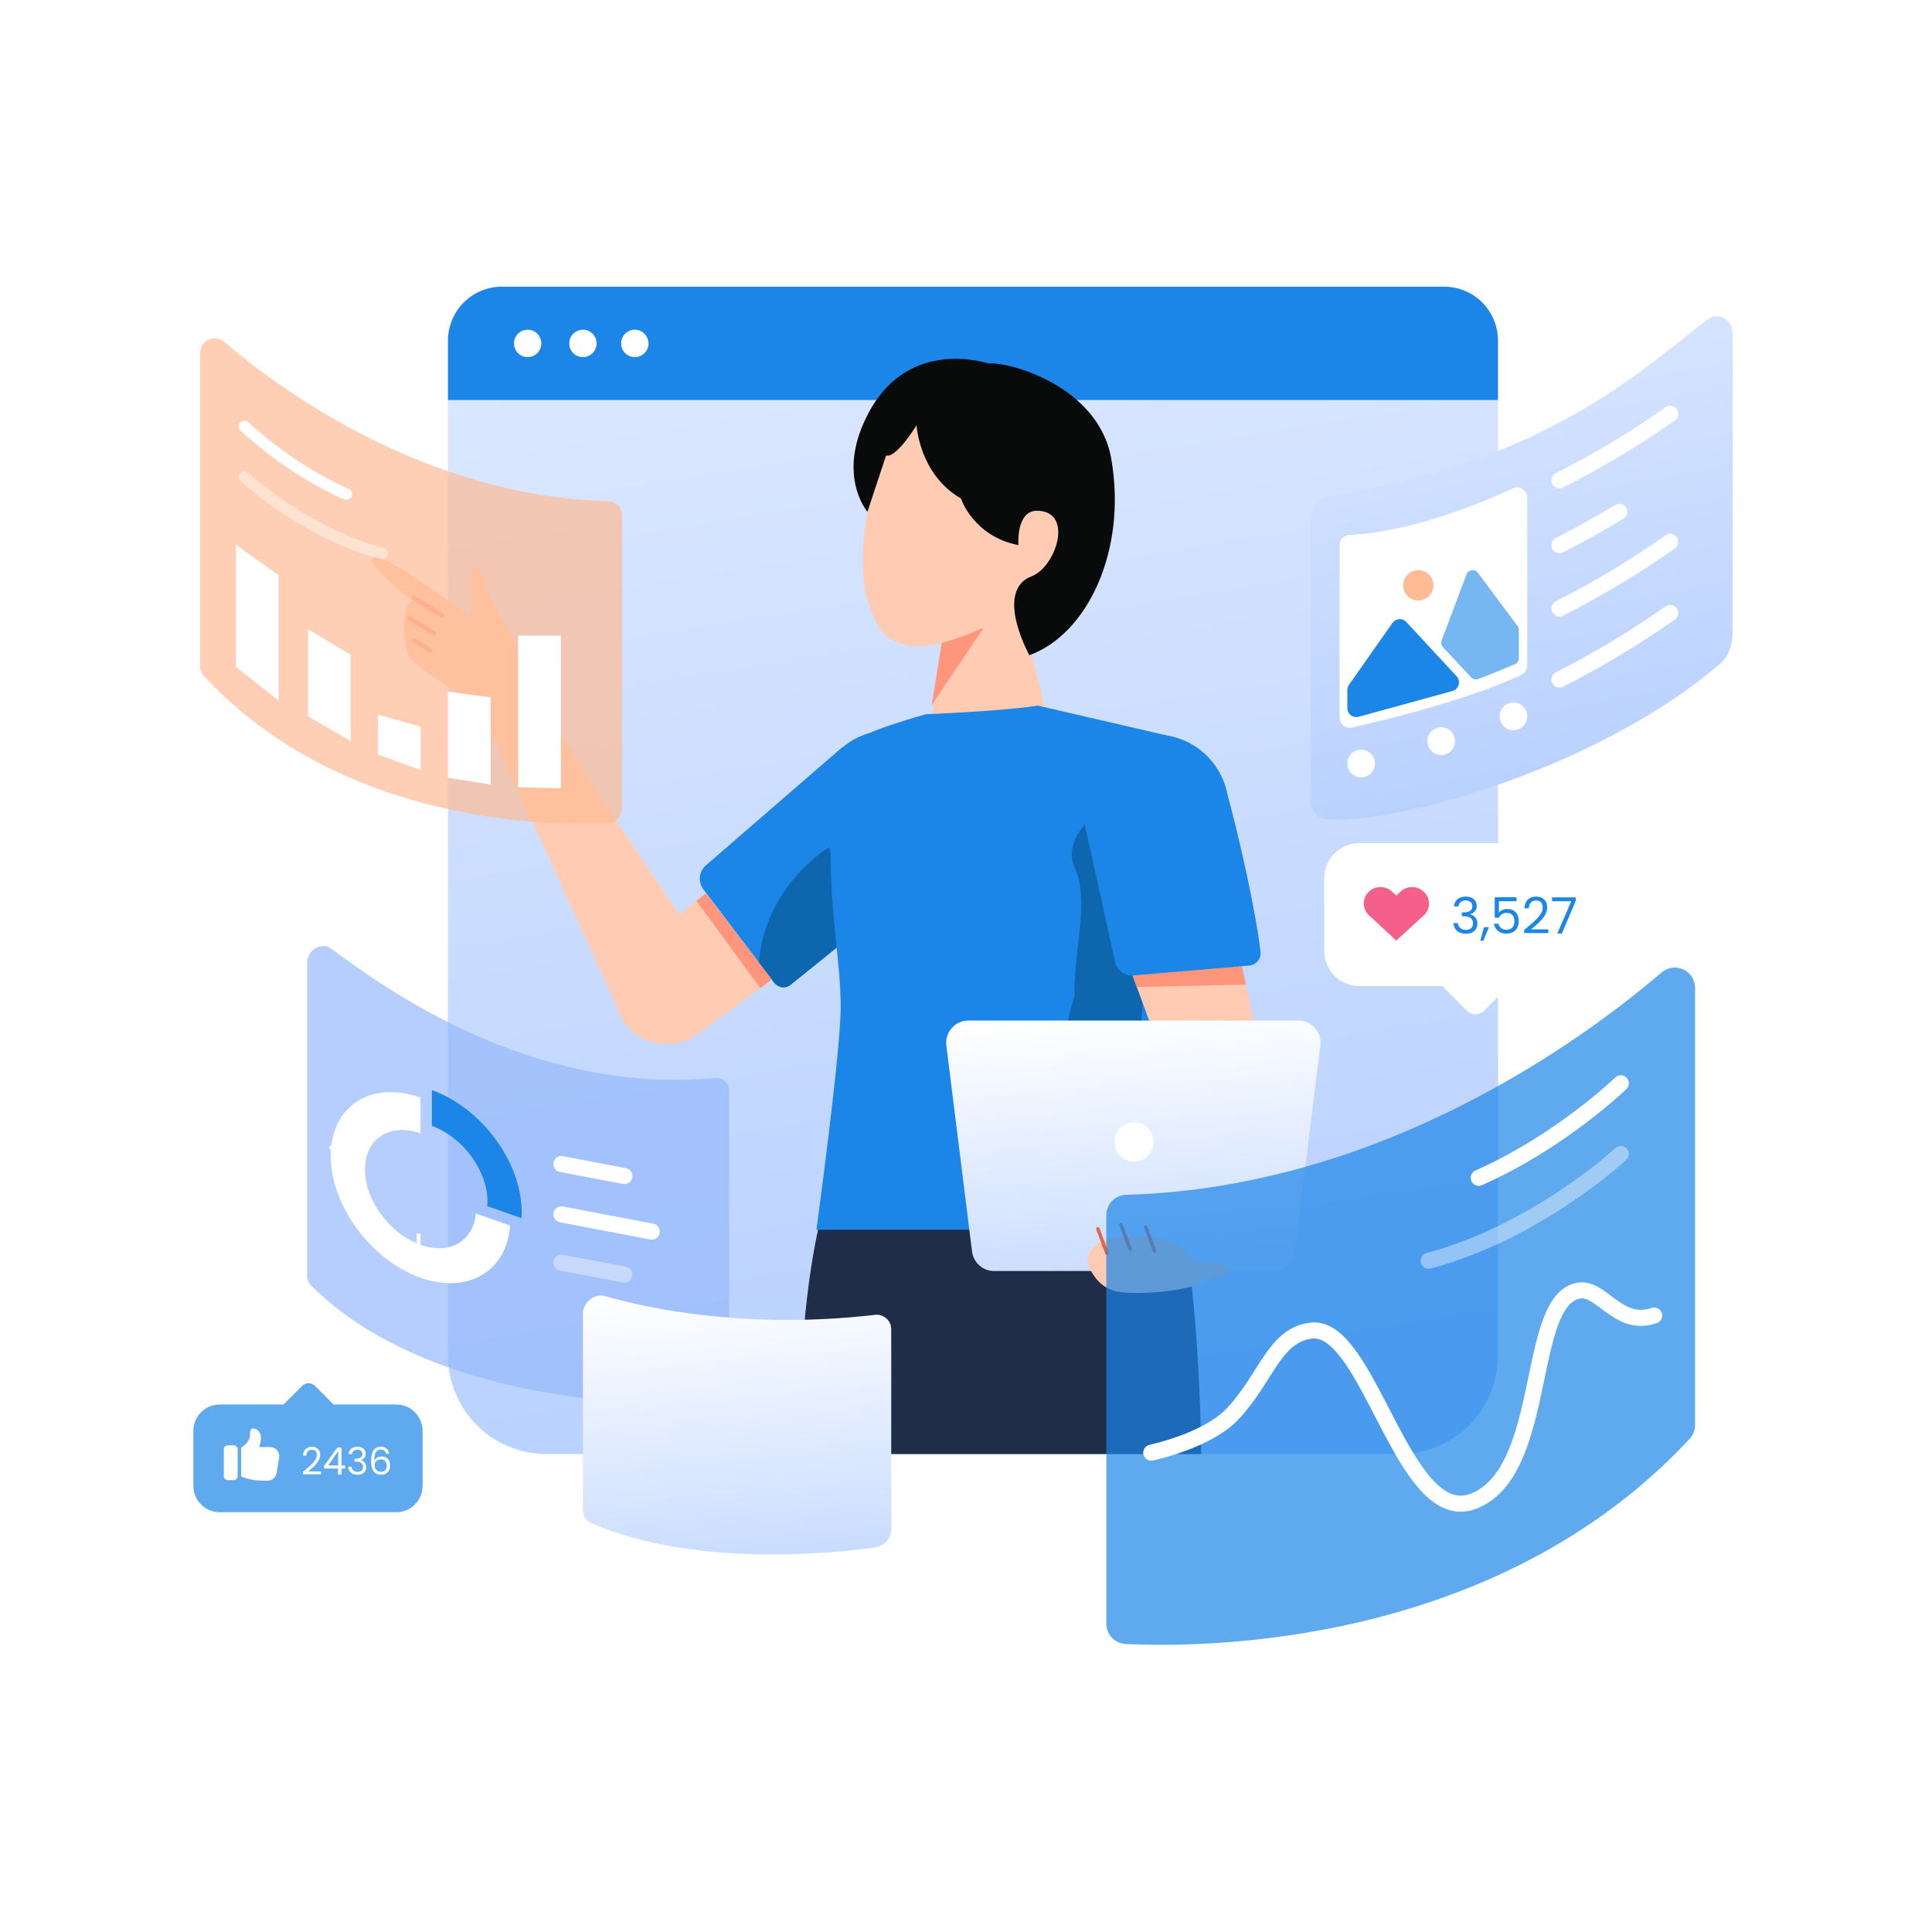 <svg xmlns="http://www.w3.org/2000/svg" xmlns:xlink="http://www.w3.org/1999/xlink" width="128" viewBox="0 0 96 96" height="128" preserveAspectRatio="xMidYMid meet"><defs><clipPath id="345b9d5774"><path d="M 22 14.246 L 75 14.246 L 75 20 L 22 20 Z M 22 14.246 " clip-rule="nonzero"></path></clipPath><clipPath id="98e5093e66"><path d="M 22 19 L 75 19 L 75 73 L 22 73 Z M 22 19 " clip-rule="nonzero"></path></clipPath><clipPath id="f0e94c1abb"><path d="M 22.258 19.883 L 74.434 19.883 L 74.434 67.348 C 74.434 67.992 74.309 68.629 74.062 69.223 C 73.816 69.82 73.457 70.359 73.004 70.812 C 72.551 71.27 72.012 71.629 71.422 71.875 C 70.828 72.121 70.195 72.25 69.551 72.25 L 27.141 72.25 C 26.5 72.25 25.863 72.121 25.273 71.875 C 24.68 71.629 24.141 71.27 23.688 70.812 C 23.234 70.359 22.875 69.82 22.633 69.223 C 22.387 68.629 22.258 67.992 22.258 67.348 Z M 22.258 19.883 " clip-rule="nonzero"></path></clipPath><linearGradient x1="2460.588" gradientTransform="matrix(0.017, 0, 0, 0.017, 9.6, 14.245)" y1="50.043" x2="3016.202" gradientUnits="userSpaceOnUse" y2="3495.166" id="fd367a59a5"><stop stop-opacity="1" stop-color="rgb(85.4%, 90.44%, 100%)" offset="0"></stop><stop stop-opacity="1" stop-color="rgb(85.289%, 90.367%, 100%)" offset="0.016"></stop><stop stop-opacity="1" stop-color="rgb(85.066%, 90.221%, 100%)" offset="0.031"></stop><stop stop-opacity="1" stop-color="rgb(84.842%, 90.076%, 100%)" offset="0.047"></stop><stop stop-opacity="1" stop-color="rgb(84.619%, 89.929%, 100%)" offset="0.062"></stop><stop stop-opacity="1" stop-color="rgb(84.395%, 89.783%, 100%)" offset="0.078"></stop><stop stop-opacity="1" stop-color="rgb(84.172%, 89.636%, 100%)" offset="0.094"></stop><stop stop-opacity="1" stop-color="rgb(83.948%, 89.49%, 100%)" offset="0.109"></stop><stop stop-opacity="1" stop-color="rgb(83.725%, 89.343%, 100%)" offset="0.125"></stop><stop stop-opacity="1" stop-color="rgb(83.501%, 89.197%, 100%)" offset="0.139"></stop><stop stop-opacity="1" stop-color="rgb(83.389%, 89.124%, 100%)" offset="0.141"></stop><stop stop-opacity="1" stop-color="rgb(83.278%, 89.05%, 100%)" offset="0.156"></stop><stop stop-opacity="1" stop-color="rgb(83.055%, 88.904%, 100%)" offset="0.172"></stop><stop stop-opacity="1" stop-color="rgb(82.831%, 88.759%, 100%)" offset="0.188"></stop><stop stop-opacity="1" stop-color="rgb(82.608%, 88.612%, 100%)" offset="0.203"></stop><stop stop-opacity="1" stop-color="rgb(82.384%, 88.466%, 100%)" offset="0.219"></stop><stop stop-opacity="1" stop-color="rgb(82.161%, 88.319%, 100%)" offset="0.234"></stop><stop stop-opacity="1" stop-color="rgb(81.937%, 88.173%, 100%)" offset="0.25"></stop><stop stop-opacity="1" stop-color="rgb(81.714%, 88.026%, 100%)" offset="0.266"></stop><stop stop-opacity="1" stop-color="rgb(81.49%, 87.88%, 100%)" offset="0.281"></stop><stop stop-opacity="1" stop-color="rgb(81.267%, 87.733%, 100%)" offset="0.297"></stop><stop stop-opacity="1" stop-color="rgb(81.042%, 87.587%, 100%)" offset="0.312"></stop><stop stop-opacity="1" stop-color="rgb(80.82%, 87.442%, 100%)" offset="0.328"></stop><stop stop-opacity="1" stop-color="rgb(80.597%, 87.296%, 100%)" offset="0.344"></stop><stop stop-opacity="1" stop-color="rgb(80.373%, 87.149%, 100%)" offset="0.359"></stop><stop stop-opacity="1" stop-color="rgb(80.15%, 87.003%, 100%)" offset="0.375"></stop><stop stop-opacity="1" stop-color="rgb(79.926%, 86.856%, 100%)" offset="0.391"></stop><stop stop-opacity="1" stop-color="rgb(79.703%, 86.71%, 100%)" offset="0.406"></stop><stop stop-opacity="1" stop-color="rgb(79.478%, 86.563%, 100%)" offset="0.422"></stop><stop stop-opacity="1" stop-color="rgb(79.256%, 86.417%, 100%)" offset="0.438"></stop><stop stop-opacity="1" stop-color="rgb(79.031%, 86.27%, 100%)" offset="0.453"></stop><stop stop-opacity="1" stop-color="rgb(78.809%, 86.125%, 100%)" offset="0.469"></stop><stop stop-opacity="1" stop-color="rgb(78.584%, 85.979%, 100%)" offset="0.484"></stop><stop stop-opacity="1" stop-color="rgb(78.362%, 85.832%, 100%)" offset="0.5"></stop><stop stop-opacity="1" stop-color="rgb(78.139%, 85.686%, 100%)" offset="0.516"></stop><stop stop-opacity="1" stop-color="rgb(77.914%, 85.539%, 100%)" offset="0.531"></stop><stop stop-opacity="1" stop-color="rgb(77.692%, 85.393%, 100%)" offset="0.547"></stop><stop stop-opacity="1" stop-color="rgb(77.467%, 85.246%, 100%)" offset="0.562"></stop><stop stop-opacity="1" stop-color="rgb(77.245%, 85.1%, 100%)" offset="0.578"></stop><stop stop-opacity="1" stop-color="rgb(77.02%, 84.953%, 100%)" offset="0.594"></stop><stop stop-opacity="1" stop-color="rgb(76.797%, 84.808%, 100%)" offset="0.609"></stop><stop stop-opacity="1" stop-color="rgb(76.573%, 84.662%, 100%)" offset="0.625"></stop><stop stop-opacity="1" stop-color="rgb(76.35%, 84.515%, 100%)" offset="0.641"></stop><stop stop-opacity="1" stop-color="rgb(76.128%, 84.369%, 100%)" offset="0.656"></stop><stop stop-opacity="1" stop-color="rgb(75.903%, 84.222%, 100%)" offset="0.672"></stop><stop stop-opacity="1" stop-color="rgb(75.681%, 84.076%, 100%)" offset="0.688"></stop><stop stop-opacity="1" stop-color="rgb(75.456%, 83.929%, 100%)" offset="0.703"></stop><stop stop-opacity="1" stop-color="rgb(75.233%, 83.783%, 100%)" offset="0.719"></stop><stop stop-opacity="1" stop-color="rgb(75.009%, 83.636%, 100%)" offset="0.734"></stop><stop stop-opacity="1" stop-color="rgb(74.786%, 83.492%, 100%)" offset="0.75"></stop><stop stop-opacity="1" stop-color="rgb(74.562%, 83.345%, 100%)" offset="0.766"></stop><stop stop-opacity="1" stop-color="rgb(74.339%, 83.199%, 100%)" offset="0.781"></stop><stop stop-opacity="1" stop-color="rgb(74.115%, 83.052%, 100%)" offset="0.797"></stop><stop stop-opacity="1" stop-color="rgb(73.892%, 82.906%, 100%)" offset="0.812"></stop><stop stop-opacity="1" stop-color="rgb(73.669%, 82.759%, 100%)" offset="0.828"></stop><stop stop-opacity="1" stop-color="rgb(73.445%, 82.613%, 100%)" offset="0.844"></stop><stop stop-opacity="1" stop-color="rgb(73.222%, 82.466%, 100%)" offset="0.859"></stop><stop stop-opacity="1" stop-color="rgb(72.998%, 82.32%, 100%)" offset="0.861"></stop><stop stop-opacity="1" stop-color="rgb(72.887%, 82.248%, 100%)" offset="0.875"></stop><stop stop-opacity="1" stop-color="rgb(72.775%, 82.175%, 100%)" offset="0.891"></stop><stop stop-opacity="1" stop-color="rgb(72.551%, 82.028%, 100%)" offset="0.906"></stop><stop stop-opacity="1" stop-color="rgb(72.328%, 81.882%, 100%)" offset="0.922"></stop><stop stop-opacity="1" stop-color="rgb(72.104%, 81.735%, 100%)" offset="0.938"></stop><stop stop-opacity="1" stop-color="rgb(71.881%, 81.589%, 100%)" offset="0.953"></stop><stop stop-opacity="1" stop-color="rgb(71.658%, 81.442%, 100%)" offset="0.969"></stop><stop stop-opacity="1" stop-color="rgb(71.434%, 81.296%, 100%)" offset="0.984"></stop><stop stop-opacity="1" stop-color="rgb(71.211%, 81.149%, 100%)" offset="1"></stop></linearGradient><clipPath id="6be18f4ed3"><path d="M 47 50 L 66 50 L 66 64 L 47 64 Z M 47 50 " clip-rule="nonzero"></path></clipPath><clipPath id="ec2ed2d42e"><path d="M 63.242 63.156 L 49.391 63.156 C 49.125 63.156 48.867 63.059 48.664 62.879 C 48.465 62.703 48.336 62.457 48.301 62.191 L 47.023 51.953 C 47.004 51.797 47.016 51.637 47.062 51.488 C 47.109 51.34 47.188 51.203 47.289 51.086 C 47.395 50.965 47.52 50.871 47.66 50.809 C 47.805 50.742 47.957 50.711 48.113 50.711 L 64.52 50.711 C 64.676 50.711 64.828 50.742 64.973 50.809 C 65.113 50.871 65.238 50.965 65.344 51.086 C 65.445 51.203 65.523 51.34 65.57 51.488 C 65.613 51.637 65.629 51.797 65.609 51.953 L 64.332 62.191 C 64.297 62.457 64.168 62.703 63.969 62.879 C 63.766 63.059 63.508 63.156 63.242 63.156 Z M 63.242 63.156 " clip-rule="nonzero"></path></clipPath><linearGradient x1="2695.84" gradientTransform="matrix(0.017, 0, 0, 0.017, 9.6, 14.245)" y1="2082.523" x2="2753.497" gradientUnits="userSpaceOnUse" y2="2880.306" id="7636c737cd"><stop stop-opacity="1" stop-color="rgb(100%, 100%, 100%)" offset="0"></stop><stop stop-opacity="1" stop-color="rgb(100%, 100%, 100%)" offset="0.031"></stop><stop stop-opacity="1" stop-color="rgb(99.973%, 99.982%, 100%)" offset="0.047"></stop><stop stop-opacity="1" stop-color="rgb(99.776%, 99.852%, 100%)" offset="0.062"></stop><stop stop-opacity="1" stop-color="rgb(99.437%, 99.631%, 100%)" offset="0.078"></stop><stop stop-opacity="1" stop-color="rgb(99.097%, 99.408%, 100%)" offset="0.094"></stop><stop stop-opacity="1" stop-color="rgb(98.758%, 99.187%, 100%)" offset="0.098"></stop><stop stop-opacity="1" stop-color="rgb(98.589%, 99.075%, 100%)" offset="0.109"></stop><stop stop-opacity="1" stop-color="rgb(98.419%, 98.964%, 100%)" offset="0.125"></stop><stop stop-opacity="1" stop-color="rgb(98.08%, 98.743%, 100%)" offset="0.141"></stop><stop stop-opacity="1" stop-color="rgb(97.74%, 98.52%, 100%)" offset="0.156"></stop><stop stop-opacity="1" stop-color="rgb(97.401%, 98.299%, 100%)" offset="0.172"></stop><stop stop-opacity="1" stop-color="rgb(97.063%, 98.076%, 100%)" offset="0.188"></stop><stop stop-opacity="1" stop-color="rgb(96.724%, 97.855%, 100%)" offset="0.203"></stop><stop stop-opacity="1" stop-color="rgb(96.384%, 97.632%, 100%)" offset="0.219"></stop><stop stop-opacity="1" stop-color="rgb(96.045%, 97.411%, 100%)" offset="0.234"></stop><stop stop-opacity="1" stop-color="rgb(95.706%, 97.188%, 100%)" offset="0.25"></stop><stop stop-opacity="1" stop-color="rgb(95.367%, 96.967%, 100%)" offset="0.266"></stop><stop stop-opacity="1" stop-color="rgb(95.027%, 96.744%, 100%)" offset="0.281"></stop><stop stop-opacity="1" stop-color="rgb(94.688%, 96.523%, 100%)" offset="0.297"></stop><stop stop-opacity="1" stop-color="rgb(94.35%, 96.3%, 100%)" offset="0.312"></stop><stop stop-opacity="1" stop-color="rgb(94.011%, 96.077%, 100%)" offset="0.328"></stop><stop stop-opacity="1" stop-color="rgb(93.671%, 95.856%, 100%)" offset="0.344"></stop><stop stop-opacity="1" stop-color="rgb(93.332%, 95.633%, 100%)" offset="0.359"></stop><stop stop-opacity="1" stop-color="rgb(92.993%, 95.412%, 100%)" offset="0.375"></stop><stop stop-opacity="1" stop-color="rgb(92.654%, 95.189%, 100%)" offset="0.391"></stop><stop stop-opacity="1" stop-color="rgb(92.314%, 94.968%, 100%)" offset="0.406"></stop><stop stop-opacity="1" stop-color="rgb(91.975%, 94.745%, 100%)" offset="0.422"></stop><stop stop-opacity="1" stop-color="rgb(91.637%, 94.524%, 100%)" offset="0.438"></stop><stop stop-opacity="1" stop-color="rgb(91.298%, 94.301%, 100%)" offset="0.453"></stop><stop stop-opacity="1" stop-color="rgb(90.958%, 94.08%, 100%)" offset="0.469"></stop><stop stop-opacity="1" stop-color="rgb(90.619%, 93.857%, 100%)" offset="0.484"></stop><stop stop-opacity="1" stop-color="rgb(90.28%, 93.636%, 100%)" offset="0.5"></stop><stop stop-opacity="1" stop-color="rgb(89.941%, 93.413%, 100%)" offset="0.516"></stop><stop stop-opacity="1" stop-color="rgb(89.601%, 93.192%, 100%)" offset="0.531"></stop><stop stop-opacity="1" stop-color="rgb(89.262%, 92.969%, 100%)" offset="0.547"></stop><stop stop-opacity="1" stop-color="rgb(88.924%, 92.747%, 100%)" offset="0.562"></stop><stop stop-opacity="1" stop-color="rgb(88.585%, 92.525%, 100%)" offset="0.578"></stop><stop stop-opacity="1" stop-color="rgb(88.245%, 92.303%, 100%)" offset="0.594"></stop><stop stop-opacity="1" stop-color="rgb(87.906%, 92.081%, 100%)" offset="0.609"></stop><stop stop-opacity="1" stop-color="rgb(87.567%, 91.859%, 100%)" offset="0.625"></stop><stop stop-opacity="1" stop-color="rgb(87.228%, 91.637%, 100%)" offset="0.641"></stop><stop stop-opacity="1" stop-color="rgb(86.888%, 91.414%, 100%)" offset="0.656"></stop><stop stop-opacity="1" stop-color="rgb(86.549%, 91.193%, 100%)" offset="0.672"></stop><stop stop-opacity="1" stop-color="rgb(86.211%, 90.97%, 100%)" offset="0.688"></stop><stop stop-opacity="1" stop-color="rgb(85.872%, 90.749%, 100%)" offset="0.703"></stop><stop stop-opacity="1" stop-color="rgb(85.532%, 90.526%, 100%)" offset="0.719"></stop><stop stop-opacity="1" stop-color="rgb(85.193%, 90.305%, 100%)" offset="0.734"></stop><stop stop-opacity="1" stop-color="rgb(84.854%, 90.082%, 100%)" offset="0.75"></stop><stop stop-opacity="1" stop-color="rgb(84.514%, 89.861%, 100%)" offset="0.766"></stop><stop stop-opacity="1" stop-color="rgb(84.175%, 89.638%, 100%)" offset="0.781"></stop><stop stop-opacity="1" stop-color="rgb(83.836%, 89.417%, 100%)" offset="0.797"></stop><stop stop-opacity="1" stop-color="rgb(83.498%, 89.194%, 100%)" offset="0.812"></stop><stop stop-opacity="1" stop-color="rgb(83.157%, 88.972%, 100%)" offset="0.828"></stop><stop stop-opacity="1" stop-color="rgb(82.819%, 88.75%, 100%)" offset="0.844"></stop><stop stop-opacity="1" stop-color="rgb(82.48%, 88.528%, 100%)" offset="0.859"></stop><stop stop-opacity="1" stop-color="rgb(82.141%, 88.306%, 100%)" offset="0.875"></stop><stop stop-opacity="1" stop-color="rgb(81.801%, 88.084%, 100%)" offset="0.891"></stop><stop stop-opacity="1" stop-color="rgb(81.462%, 87.862%, 100%)" offset="0.902"></stop><stop stop-opacity="1" stop-color="rgb(81.293%, 87.752%, 100%)" offset="0.906"></stop><stop stop-opacity="1" stop-color="rgb(81.123%, 87.64%, 100%)" offset="0.922"></stop><stop stop-opacity="1" stop-color="rgb(80.785%, 87.418%, 100%)" offset="0.938"></stop><stop stop-opacity="1" stop-color="rgb(80.444%, 87.196%, 100%)" offset="0.953"></stop><stop stop-opacity="1" stop-color="rgb(80.106%, 86.974%, 100%)" offset="0.969"></stop><stop stop-opacity="1" stop-color="rgb(79.767%, 86.751%, 100%)" offset="0.984"></stop><stop stop-opacity="1" stop-color="rgb(79.428%, 86.53%, 100%)" offset="1"></stop></linearGradient><clipPath id="5539b392e6"><path d="M 9.609 16 L 31 16 L 31 41 L 9.609 41 Z M 9.609 16 " clip-rule="nonzero"></path></clipPath><clipPath id="ce126011ca"><path d="M 9.609 14.246 L 26 14.246 L 26 33 L 9.609 33 Z M 9.609 14.246 " clip-rule="nonzero"></path></clipPath><clipPath id="ca79df602a"><path d="M 9.609 15 L 28 15 L 28 36 L 9.609 36 Z M 9.609 15 " clip-rule="nonzero"></path></clipPath><clipPath id="e3d2e04489"><path d="M 54 48 L 85 48 L 85 81.727 L 54 81.727 Z M 54 48 " clip-rule="nonzero"></path></clipPath><clipPath id="4c0ee17bfd"><path d="M 62 42 L 86.094 42 L 86.094 71 L 62 71 Z M 62 42 " clip-rule="nonzero"></path></clipPath><clipPath id="dc10f61484"><path d="M 60 46 L 86.094 46 L 86.094 75 L 60 75 Z M 60 46 " clip-rule="nonzero"></path></clipPath><clipPath id="89dad72a2f"><path d="M 9.609 68 L 21 68 L 21 76 L 9.609 76 Z M 9.609 68 " clip-rule="nonzero"></path></clipPath><clipPath id="07e503d4f6"><path d="M 46 53 L 86.094 53 L 86.094 81.727 L 46 81.727 Z M 46 53 " clip-rule="nonzero"></path></clipPath><clipPath id="4601317783"><path d="M 28 64 L 45 64 L 45 78 L 28 78 Z M 28 64 " clip-rule="nonzero"></path></clipPath><clipPath id="fe28b61df3"><path d="M 30.074 64.406 C 32.164 65.004 37.059 66.074 43.465 65.336 C 43.57 65.32 43.676 65.328 43.773 65.359 C 43.875 65.391 43.965 65.441 44.043 65.512 C 44.121 65.578 44.184 65.664 44.227 65.762 C 44.266 65.855 44.285 65.961 44.285 66.066 L 44.285 75.992 C 44.281 76.211 44.199 76.422 44.055 76.586 C 43.91 76.75 43.711 76.859 43.496 76.891 C 41.215 77.207 34.438 77.875 29.391 75.688 C 29.262 75.629 29.152 75.535 29.074 75.414 C 29 75.297 28.961 75.156 28.965 75.016 L 28.965 65.281 C 28.965 64.707 29.543 64.25 30.074 64.406 Z M 30.074 64.406 " clip-rule="nonzero"></path></clipPath><linearGradient x1="1550.38" gradientTransform="matrix(0.017, 0, 0, 0.017, 9.6, 14.245)" y1="2868.586" x2="1628.914" gradientUnits="userSpaceOnUse" y2="3734.468" id="37009b651d"><stop stop-opacity="1" stop-color="rgb(100%, 100%, 100%)" offset="0"></stop><stop stop-opacity="1" stop-color="rgb(99.86%, 99.908%, 100%)" offset="0.062"></stop><stop stop-opacity="1" stop-color="rgb(99.542%, 99.699%, 100%)" offset="0.078"></stop><stop stop-opacity="1" stop-color="rgb(99.185%, 99.466%, 100%)" offset="0.093"></stop><stop stop-opacity="1" stop-color="rgb(99.007%, 99.348%, 100%)" offset="0.094"></stop><stop stop-opacity="1" stop-color="rgb(98.828%, 99.231%, 100%)" offset="0.109"></stop><stop stop-opacity="1" stop-color="rgb(98.47%, 98.997%, 100%)" offset="0.125"></stop><stop stop-opacity="1" stop-color="rgb(98.112%, 98.764%, 100%)" offset="0.141"></stop><stop stop-opacity="1" stop-color="rgb(97.755%, 98.531%, 100%)" offset="0.156"></stop><stop stop-opacity="1" stop-color="rgb(97.398%, 98.296%, 100%)" offset="0.172"></stop><stop stop-opacity="1" stop-color="rgb(97.041%, 98.062%, 100%)" offset="0.188"></stop><stop stop-opacity="1" stop-color="rgb(96.684%, 97.829%, 100%)" offset="0.203"></stop><stop stop-opacity="1" stop-color="rgb(96.327%, 97.595%, 100%)" offset="0.219"></stop><stop stop-opacity="1" stop-color="rgb(95.97%, 97.36%, 100%)" offset="0.234"></stop><stop stop-opacity="1" stop-color="rgb(95.613%, 97.127%, 100%)" offset="0.25"></stop><stop stop-opacity="1" stop-color="rgb(95.256%, 96.893%, 100%)" offset="0.266"></stop><stop stop-opacity="1" stop-color="rgb(94.899%, 96.658%, 100%)" offset="0.281"></stop><stop stop-opacity="1" stop-color="rgb(94.542%, 96.425%, 100%)" offset="0.297"></stop><stop stop-opacity="1" stop-color="rgb(94.185%, 96.191%, 100%)" offset="0.312"></stop><stop stop-opacity="1" stop-color="rgb(93.828%, 95.958%, 100%)" offset="0.328"></stop><stop stop-opacity="1" stop-color="rgb(93.471%, 95.723%, 100%)" offset="0.344"></stop><stop stop-opacity="1" stop-color="rgb(93.112%, 95.49%, 100%)" offset="0.359"></stop><stop stop-opacity="1" stop-color="rgb(92.755%, 95.256%, 100%)" offset="0.375"></stop><stop stop-opacity="1" stop-color="rgb(92.398%, 95.023%, 100%)" offset="0.391"></stop><stop stop-opacity="1" stop-color="rgb(92.041%, 94.788%, 100%)" offset="0.406"></stop><stop stop-opacity="1" stop-color="rgb(91.684%, 94.554%, 100%)" offset="0.422"></stop><stop stop-opacity="1" stop-color="rgb(91.327%, 94.321%, 100%)" offset="0.438"></stop><stop stop-opacity="1" stop-color="rgb(90.97%, 94.087%, 100%)" offset="0.453"></stop><stop stop-opacity="1" stop-color="rgb(90.613%, 93.852%, 100%)" offset="0.469"></stop><stop stop-opacity="1" stop-color="rgb(90.256%, 93.619%, 100%)" offset="0.484"></stop><stop stop-opacity="1" stop-color="rgb(89.899%, 93.385%, 100%)" offset="0.5"></stop><stop stop-opacity="1" stop-color="rgb(89.542%, 93.152%, 100%)" offset="0.516"></stop><stop stop-opacity="1" stop-color="rgb(89.185%, 92.917%, 100%)" offset="0.531"></stop><stop stop-opacity="1" stop-color="rgb(88.828%, 92.683%, 100%)" offset="0.547"></stop><stop stop-opacity="1" stop-color="rgb(88.47%, 92.45%, 100%)" offset="0.562"></stop><stop stop-opacity="1" stop-color="rgb(88.112%, 92.216%, 100%)" offset="0.578"></stop><stop stop-opacity="1" stop-color="rgb(87.755%, 91.982%, 100%)" offset="0.594"></stop><stop stop-opacity="1" stop-color="rgb(87.398%, 91.748%, 100%)" offset="0.609"></stop><stop stop-opacity="1" stop-color="rgb(87.041%, 91.515%, 100%)" offset="0.625"></stop><stop stop-opacity="1" stop-color="rgb(86.684%, 91.281%, 100%)" offset="0.641"></stop><stop stop-opacity="1" stop-color="rgb(86.327%, 91.046%, 100%)" offset="0.656"></stop><stop stop-opacity="1" stop-color="rgb(85.97%, 90.813%, 100%)" offset="0.672"></stop><stop stop-opacity="1" stop-color="rgb(85.612%, 90.579%, 100%)" offset="0.688"></stop><stop stop-opacity="1" stop-color="rgb(85.255%, 90.344%, 100%)" offset="0.703"></stop><stop stop-opacity="1" stop-color="rgb(84.898%, 90.111%, 100%)" offset="0.719"></stop><stop stop-opacity="1" stop-color="rgb(84.541%, 89.877%, 100%)" offset="0.734"></stop><stop stop-opacity="1" stop-color="rgb(84.184%, 89.644%, 100%)" offset="0.75"></stop><stop stop-opacity="1" stop-color="rgb(83.827%, 89.409%, 100%)" offset="0.766"></stop><stop stop-opacity="1" stop-color="rgb(83.47%, 89.175%, 100%)" offset="0.781"></stop><stop stop-opacity="1" stop-color="rgb(83.113%, 88.942%, 100%)" offset="0.797"></stop><stop stop-opacity="1" stop-color="rgb(82.755%, 88.708%, 100%)" offset="0.812"></stop><stop stop-opacity="1" stop-color="rgb(82.397%, 88.474%, 100%)" offset="0.828"></stop><stop stop-opacity="1" stop-color="rgb(82.04%, 88.24%, 100%)" offset="0.844"></stop><stop stop-opacity="1" stop-color="rgb(81.683%, 88.007%, 100%)" offset="0.859"></stop><stop stop-opacity="1" stop-color="rgb(81.326%, 87.773%, 100%)" offset="0.875"></stop><stop stop-opacity="1" stop-color="rgb(80.969%, 87.538%, 100%)" offset="0.891"></stop><stop stop-opacity="1" stop-color="rgb(80.612%, 87.305%, 100%)" offset="0.906"></stop><stop stop-opacity="1" stop-color="rgb(80.255%, 87.071%, 100%)" offset="0.907"></stop><stop stop-opacity="1" stop-color="rgb(80.077%, 86.955%, 100%)" offset="0.922"></stop><stop stop-opacity="1" stop-color="rgb(79.898%, 86.838%, 100%)" offset="0.938"></stop><stop stop-opacity="1" stop-color="rgb(79.541%, 86.603%, 100%)" offset="0.953"></stop><stop stop-opacity="1" stop-color="rgb(79.184%, 86.369%, 100%)" offset="0.969"></stop><stop stop-opacity="1" stop-color="rgb(78.827%, 86.136%, 100%)" offset="0.984"></stop><stop stop-opacity="1" stop-color="rgb(78.47%, 85.902%, 100%)" offset="1"></stop></linearGradient><clipPath id="e5ebd0bf6c"><path d="M 65 15 L 86.094 15 L 86.094 41 L 65 41 Z M 65 15 " clip-rule="nonzero"></path></clipPath><clipPath id="b3c9a18284"><path d="M 84.906 15.832 C 82.176 17.844 77.176 22.922 66.27 24.605 C 65.434 24.734 65.121 25.332 65.121 25.992 L 65.121 39.871 C 65.125 40.062 65.195 40.25 65.32 40.395 C 65.445 40.543 65.617 40.641 65.805 40.676 C 68.559 41.141 79.152 38.426 85.488 32.965 C 86.094 32.445 86.094 31.57 86.094 31.387 L 86.094 16.523 C 86.094 15.906 85.375 15.484 84.906 15.832 Z M 84.906 15.832 " clip-rule="nonzero"></path></clipPath><linearGradient x1="4019.742" gradientTransform="matrix(0.017, 0, 0, 0.017, 9.6, 14.245)" y1="-77.555" x2="4338.876" gradientUnits="userSpaceOnUse" y2="1587.069" id="373dad0d70"><stop stop-opacity="1" stop-color="rgb(85.51%, 90.512%, 100%)" offset="0"></stop><stop stop-opacity="1" stop-color="rgb(85.396%, 90.437%, 100%)" offset="0.016"></stop><stop stop-opacity="1" stop-color="rgb(85.167%, 90.288%, 100%)" offset="0.031"></stop><stop stop-opacity="1" stop-color="rgb(84.938%, 90.138%, 100%)" offset="0.047"></stop><stop stop-opacity="1" stop-color="rgb(84.711%, 89.989%, 100%)" offset="0.062"></stop><stop stop-opacity="1" stop-color="rgb(84.482%, 89.839%, 100%)" offset="0.078"></stop><stop stop-opacity="1" stop-color="rgb(84.253%, 89.69%, 100%)" offset="0.094"></stop><stop stop-opacity="1" stop-color="rgb(84.026%, 89.54%, 100%)" offset="0.109"></stop><stop stop-opacity="1" stop-color="rgb(83.797%, 89.391%, 100%)" offset="0.125"></stop><stop stop-opacity="1" stop-color="rgb(83.569%, 89.241%, 100%)" offset="0.136"></stop><stop stop-opacity="1" stop-color="rgb(83.455%, 89.166%, 100%)" offset="0.141"></stop><stop stop-opacity="1" stop-color="rgb(83.34%, 89.091%, 100%)" offset="0.156"></stop><stop stop-opacity="1" stop-color="rgb(83.112%, 88.942%, 100%)" offset="0.172"></stop><stop stop-opacity="1" stop-color="rgb(82.884%, 88.792%, 100%)" offset="0.188"></stop><stop stop-opacity="1" stop-color="rgb(82.655%, 88.643%, 100%)" offset="0.203"></stop><stop stop-opacity="1" stop-color="rgb(82.426%, 88.493%, 100%)" offset="0.219"></stop><stop stop-opacity="1" stop-color="rgb(82.199%, 88.344%, 100%)" offset="0.234"></stop><stop stop-opacity="1" stop-color="rgb(81.97%, 88.194%, 100%)" offset="0.25"></stop><stop stop-opacity="1" stop-color="rgb(81.741%, 88.045%, 100%)" offset="0.266"></stop><stop stop-opacity="1" stop-color="rgb(81.514%, 87.895%, 100%)" offset="0.281"></stop><stop stop-opacity="1" stop-color="rgb(81.285%, 87.746%, 100%)" offset="0.297"></stop><stop stop-opacity="1" stop-color="rgb(81.056%, 87.596%, 100%)" offset="0.312"></stop><stop stop-opacity="1" stop-color="rgb(80.829%, 87.447%, 100%)" offset="0.328"></stop><stop stop-opacity="1" stop-color="rgb(80.6%, 87.297%, 100%)" offset="0.344"></stop><stop stop-opacity="1" stop-color="rgb(80.371%, 87.148%, 100%)" offset="0.359"></stop><stop stop-opacity="1" stop-color="rgb(80.144%, 86.998%, 100%)" offset="0.375"></stop><stop stop-opacity="1" stop-color="rgb(79.915%, 86.848%, 100%)" offset="0.391"></stop><stop stop-opacity="1" stop-color="rgb(79.686%, 86.699%, 100%)" offset="0.406"></stop><stop stop-opacity="1" stop-color="rgb(79.459%, 86.549%, 100%)" offset="0.422"></stop><stop stop-opacity="1" stop-color="rgb(79.23%, 86.4%, 100%)" offset="0.438"></stop><stop stop-opacity="1" stop-color="rgb(79.002%, 86.25%, 100%)" offset="0.453"></stop><stop stop-opacity="1" stop-color="rgb(78.773%, 86.101%, 100%)" offset="0.469"></stop><stop stop-opacity="1" stop-color="rgb(78.545%, 85.951%, 100%)" offset="0.484"></stop><stop stop-opacity="1" stop-color="rgb(78.317%, 85.802%, 100%)" offset="0.5"></stop><stop stop-opacity="1" stop-color="rgb(78.088%, 85.654%, 100%)" offset="0.516"></stop><stop stop-opacity="1" stop-color="rgb(77.859%, 85.504%, 100%)" offset="0.531"></stop><stop stop-opacity="1" stop-color="rgb(77.632%, 85.355%, 100%)" offset="0.547"></stop><stop stop-opacity="1" stop-color="rgb(77.403%, 85.205%, 100%)" offset="0.562"></stop><stop stop-opacity="1" stop-color="rgb(77.174%, 85.056%, 100%)" offset="0.578"></stop><stop stop-opacity="1" stop-color="rgb(76.947%, 84.906%, 100%)" offset="0.594"></stop><stop stop-opacity="1" stop-color="rgb(76.718%, 84.756%, 100%)" offset="0.609"></stop><stop stop-opacity="1" stop-color="rgb(76.489%, 84.607%, 100%)" offset="0.625"></stop><stop stop-opacity="1" stop-color="rgb(76.262%, 84.457%, 100%)" offset="0.641"></stop><stop stop-opacity="1" stop-color="rgb(76.033%, 84.308%, 100%)" offset="0.656"></stop><stop stop-opacity="1" stop-color="rgb(75.804%, 84.158%, 100%)" offset="0.672"></stop><stop stop-opacity="1" stop-color="rgb(75.577%, 84.009%, 100%)" offset="0.688"></stop><stop stop-opacity="1" stop-color="rgb(75.348%, 83.859%, 100%)" offset="0.703"></stop><stop stop-opacity="1" stop-color="rgb(75.121%, 83.71%, 100%)" offset="0.719"></stop><stop stop-opacity="1" stop-color="rgb(74.892%, 83.56%, 100%)" offset="0.734"></stop><stop stop-opacity="1" stop-color="rgb(74.663%, 83.411%, 100%)" offset="0.75"></stop><stop stop-opacity="1" stop-color="rgb(74.435%, 83.261%, 100%)" offset="0.766"></stop><stop stop-opacity="1" stop-color="rgb(74.207%, 83.112%, 100%)" offset="0.781"></stop><stop stop-opacity="1" stop-color="rgb(73.978%, 82.962%, 100%)" offset="0.797"></stop><stop stop-opacity="1" stop-color="rgb(73.75%, 82.812%, 100%)" offset="0.812"></stop><stop stop-opacity="1" stop-color="rgb(73.521%, 82.663%, 100%)" offset="0.828"></stop><stop stop-opacity="1" stop-color="rgb(73.293%, 82.513%, 100%)" offset="0.844"></stop><stop stop-opacity="1" stop-color="rgb(73.065%, 82.364%, 100%)" offset="0.859"></stop><stop stop-opacity="1" stop-color="rgb(72.836%, 82.214%, 100%)" offset="0.864"></stop><stop stop-opacity="1" stop-color="rgb(72.722%, 82.14%, 100%)" offset="0.875"></stop><stop stop-opacity="1" stop-color="rgb(72.607%, 82.065%, 100%)" offset="0.891"></stop><stop stop-opacity="1" stop-color="rgb(72.38%, 81.915%, 100%)" offset="0.906"></stop><stop stop-opacity="1" stop-color="rgb(72.151%, 81.766%, 100%)" offset="0.922"></stop><stop stop-opacity="1" stop-color="rgb(71.922%, 81.616%, 100%)" offset="0.938"></stop><stop stop-opacity="1" stop-color="rgb(71.695%, 81.467%, 100%)" offset="0.953"></stop><stop stop-opacity="1" stop-color="rgb(71.466%, 81.317%, 100%)" offset="0.969"></stop><stop stop-opacity="1" stop-color="rgb(71.237%, 81.168%, 100%)" offset="0.984"></stop><stop stop-opacity="1" stop-color="rgb(71.01%, 81.018%, 100%)" offset="1"></stop></linearGradient><clipPath id="d4983aad4c"><path d="M 66 14.246 L 86.094 14.246 L 86.094 36 L 66 36 Z M 66 14.246 " clip-rule="nonzero"></path></clipPath><clipPath id="7e8815087b"><path d="M 66 14.246 L 86.094 14.246 L 86.094 39 L 66 39 Z M 66 14.246 " clip-rule="nonzero"></path></clipPath><clipPath id="645aa44a14"><path d="M 66 15 L 86.094 15 L 86.094 42 L 66 42 Z M 66 15 " clip-rule="nonzero"></path></clipPath><clipPath id="6aad431ddd"><path d="M 66 19 L 86.094 19 L 86.094 46 L 66 46 Z M 66 19 " clip-rule="nonzero"></path></clipPath></defs><rect x="-9.6" width="115.2" fill="#ffffff" y="-9.6" height="115.2" fill-opacity="1"></rect><rect x="-9.6" width="115.2" fill="#ffffff" y="-9.6" height="115.2" fill-opacity="1"></rect><rect x="-9.6" width="115.2" fill="#ffffff" y="-9.6" height="115.2" fill-opacity="1"></rect><g clip-path="url(#345b9d5774)"><path fill="#1c85e8" d="M 24.93 14.246 L 71.762 14.246 C 72.473 14.246 73.152 14.527 73.652 15.031 C 74.152 15.531 74.434 16.215 74.434 16.926 L 74.434 19.883 L 22.258 19.883 L 22.258 16.926 C 22.258 16.215 22.543 15.531 23.043 15.031 C 23.543 14.527 24.223 14.246 24.93 14.246 Z M 24.93 14.246 " fill-opacity="1" fill-rule="nonzero"></path></g><g clip-path="url(#98e5093e66)"><g clip-path="url(#f0e94c1abb)"><path fill="url(#fd367a59a5)" d="M 22.258 19.883 L 22.258 72.25 L 74.434 72.25 L 74.434 19.883 Z M 22.258 19.883 " fill-rule="nonzero"></path></g></g><path fill="#ffccb3" d="M 56.348 53.555 L 42.039 53.555 L 42.039 60.531 L 56.348 60.531 Z M 56.348 53.555 " fill-opacity="1" fill-rule="nonzero"></path><path fill="#1f2d49" d="M 41.953 57.855 C 40.277 59.512 39.617 67.676 39.703 72.25 L 59.684 72.25 C 59.684 72.25 59.645 62.273 58.133 58.91 C 56.738 55.82 54.422 60.379 41.953 57.855 Z M 41.953 57.855 " fill-opacity="1" fill-rule="nonzero"></path><path fill="#1c85e8" d="M 45.258 38.41 C 45.258 38.41 47.828 41.305 46.973 42.234 C 45.277 44.145 40.777 47.73 39.301 48.918 C 39.238 48.969 39.164 49.004 39.086 49.023 C 39.008 49.047 38.926 49.051 38.848 49.039 C 38.77 49.027 38.691 49 38.621 48.961 C 38.555 48.922 38.492 48.867 38.445 48.801 L 34.957 44.199 C 34.82 44.02 34.758 43.797 34.777 43.574 C 34.801 43.352 34.906 43.145 35.074 43 L 41.832 37.148 Z M 45.258 38.41 " fill-opacity="1" fill-rule="nonzero"></path><path fill="#0e66af" d="M 41.199 42.094 C 41.199 42.094 37.996 44.004 37.707 47.844 L 38.344 48.664 C 38.344 48.664 38.746 49.367 39.301 48.918 C 39.855 48.473 42.422 46.41 42.422 46.41 Z M 41.199 42.094 " fill-opacity="1" fill-rule="nonzero"></path><path fill="#1c85e8" d="M 44.195 43.547 C 46.191 43.547 47.812 41.922 47.812 39.918 C 47.812 37.91 46.191 36.285 44.195 36.285 C 42.195 36.285 40.574 37.91 40.574 39.918 C 40.574 41.922 42.195 43.547 44.195 43.547 Z M 44.195 43.547 " fill-opacity="1" fill-rule="nonzero"></path><path fill="#ffccb3" d="M 34.773 51.297 L 31.609 47.098 L 34.605 44.766 L 35.074 44.387 L 38.352 48.691 L 37.781 49.102 Z M 34.773 51.297 " fill-opacity="1" fill-rule="nonzero"></path><path fill="#ff967c" d="M 37.781 49.102 C 36.934 47.965 35.344 45.742 34.605 44.766 L 35.074 44.387 L 38.344 48.664 Z M 37.781 49.102 " fill-opacity="1" fill-rule="nonzero"></path><path fill="#ffccb3" d="M 33.145 51.883 C 34.594 51.883 35.77 50.703 35.77 49.246 C 35.77 47.789 34.594 46.609 33.145 46.609 C 31.691 46.609 30.516 47.789 30.516 49.246 C 30.516 50.703 31.691 51.883 33.145 51.883 Z M 33.145 51.883 " fill-opacity="1" fill-rule="nonzero"></path><path fill="#ffccb3" d="M 35.367 47.828 C 35.367 47.828 26.895 35.34 26.504 34.281 C 26.121 33.246 24.121 35.738 24.121 35.738 L 30.68 50.094 Z M 35.367 47.828 " fill-opacity="1" fill-rule="nonzero"></path><path fill="#ffccb3" d="M 47.031 30.414 L 46.012 37.539 C 46.012 37.539 45.746 38.484 46.93 38.629 C 48.117 38.773 50.648 38.453 51.551 37.488 C 52.457 36.52 52.141 36.043 52.141 36.043 L 50.223 28.305 Z M 47.031 30.414 " fill-opacity="1" fill-rule="nonzero"></path><path fill="#ff967c" d="M 46.891 31.336 L 49.379 30.453 L 46.293 35.043 Z M 46.891 31.336 " fill-opacity="1" fill-rule="nonzero"></path><path fill="#ffccb3" d="M 44.211 21.609 C 44.211 21.609 42.074 26.652 43.188 30.105 C 43.914 32.359 45.496 32.762 49.121 31.074 C 52.441 29.527 53.305 28.355 53.305 28.355 L 53.797 22.738 C 53.797 22.738 46.383 17.117 44.211 21.609 Z M 44.211 21.609 " fill-opacity="1" fill-rule="nonzero"></path><path fill="#1c85e8" d="M 45.996 35.492 C 45.996 35.492 43.258 36.254 42.699 36.699 C 42.145 37.148 41.266 39.43 41.266 42.039 C 41.266 45.746 41.773 47.734 41.773 50.031 C 41.773 52.332 40.566 61.105 40.566 61.105 L 58.328 61.105 C 57.871 52.32 58.328 36.625 58.328 36.625 L 51.559 35.059 C 50.031 35.324 45.996 35.492 45.996 35.492 Z M 45.996 35.492 " fill-opacity="1" fill-rule="nonzero"></path><path fill="#0e66af" d="M 55.047 39.918 C 55.047 39.918 52.688 41.484 53.383 43.062 C 54.164 44.84 53.383 46.797 53.383 49.527 C 53.113 50.344 52.957 51.125 52.957 51.789 C 52.957 52.449 52.594 51.816 52.594 53.742 C 52.594 55.109 56.883 56.297 56.77 55.191 C 56.023 47.785 59.125 43.098 55.047 39.918 Z M 55.047 39.918 " fill-opacity="1" fill-rule="nonzero"></path><path fill="#ffccb3" d="M 63.223 54.082 L 57.992 54.516 L 57.102 50.711 L 56.023 47.785 L 61.527 47.125 L 62.215 50.398 Z M 63.223 54.082 " fill-opacity="1" fill-rule="nonzero"></path><path fill="#ff967c" d="M 61.715 48.008 L 61.906 48.926 L 56.488 49.043 L 56.133 48.074 Z M 61.715 48.008 " fill-opacity="1" fill-rule="nonzero"></path><path fill="#1c85e8" d="M 57.426 43.773 C 59.426 43.773 61.047 42.145 61.047 40.141 C 61.047 38.137 59.426 36.508 57.426 36.508 C 55.43 36.508 53.809 38.137 53.809 40.141 C 53.809 42.145 55.43 43.773 57.426 43.773 Z M 57.426 43.773 " fill-opacity="1" fill-rule="nonzero"></path><path fill="#1c85e8" d="M 56.73 38.434 C 56.73 38.434 60.543 37.805 60.867 39.027 C 61.566 41.484 62.426 45.43 62.637 47.316 C 62.641 47.395 62.633 47.477 62.609 47.555 C 62.586 47.629 62.547 47.703 62.492 47.762 C 62.441 47.824 62.379 47.875 62.309 47.914 C 62.234 47.949 62.16 47.973 62.078 47.977 L 56.336 48.469 C 56.113 48.492 55.891 48.426 55.715 48.285 C 55.539 48.148 55.426 47.949 55.391 47.727 L 53.836 40.66 Z M 56.73 38.434 " fill-opacity="1" fill-rule="nonzero"></path><path fill="#080b09" d="M 45.543 21.133 C 45.543 21.133 45.68 23.578 47.746 24.766 C 47.746 24.766 48.352 26.645 50.605 27.086 C 50.605 27.086 50.473 25.359 51.547 25.379 C 53.371 25.41 52.477 28.188 51.242 28.645 C 50.402 28.953 49.898 30.055 51.141 32.559 C 54 31.535 56.012 27.402 55.223 22.82 C 54.594 19.148 50.055 17.949 49.125 18.066 C 49.125 18.066 45.254 16.727 43.219 20.406 C 41.477 23.551 43.102 25.43 43.102 25.43 L 44.031 22.629 C 44.031 22.629 44.418 22.902 45.543 21.133 Z M 45.543 21.133 " fill-opacity="1" fill-rule="nonzero"></path><g clip-path="url(#6be18f4ed3)"><g clip-path="url(#ec2ed2d42e)"><path fill="url(#7636c737cd)" d="M 47.004 50.711 L 47.004 63.156 L 65.629 63.156 L 65.629 50.711 Z M 47.004 50.711 " fill-rule="nonzero"></path></g></g><path fill="#ffffff" d="M 56.348 57.719 C 56.887 57.719 57.32 57.281 57.32 56.742 C 57.32 56.203 56.887 55.766 56.348 55.766 C 55.812 55.766 55.375 56.203 55.375 56.742 C 55.375 57.281 55.812 57.719 56.348 57.719 Z M 56.348 57.719 " fill-opacity="1" fill-rule="nonzero"></path><path fill="#ffccb3" d="M 24.48 36.559 L 23.648 34.949 C 23.648 34.949 20.695 33.254 20.355 32.645 C 20.012 32.031 19.879 30.281 20.484 29.836 C 20.484 29.836 18.129 28.059 18.531 27.699 C 18.93 27.312 23.555 30.762 23.555 30.762 C 23.555 30.762 22.992 28.223 23.848 28.102 C 24.078 29.086 24.477 30.027 25.023 30.875 C 25.922 32.273 26.035 33.527 26.035 33.527 L 27.098 35.574 Z M 24.48 36.559 " fill-opacity="1" fill-rule="nonzero"></path><path stroke-linecap="round" transform="matrix(0.017, 0, 0, 0.017, 9.6, 14.245)" fill="none" stroke-linejoin="round" d="M 644.109 908.749 L 727.289 961.2 " stroke="#ff967c" stroke-width="13.016" stroke-opacity="1" stroke-miterlimit="4"></path><path stroke-linecap="round" transform="matrix(0.017, 0, 0, 0.017, 9.6, 14.245)" fill="none" stroke-linejoin="round" d="M 631.803 968.693 L 702.449 1012.516 " stroke="#ff967c" stroke-width="13.016" stroke-opacity="1" stroke-miterlimit="4"></path><path stroke-linecap="round" transform="matrix(0.017, 0, 0, 0.017, 9.6, 14.245)" fill="none" stroke-linejoin="round" d="M 645.476 1033.632 L 692.649 1063.377 " stroke="#ff967c" stroke-width="13.016" stroke-opacity="1" stroke-miterlimit="4"></path><path fill="#ffffff" d="M 26.219 17.746 C 26.594 17.746 26.898 17.441 26.898 17.066 C 26.898 16.688 26.594 16.383 26.219 16.383 C 25.844 16.383 25.539 16.688 25.539 17.066 C 25.539 17.441 25.844 17.746 26.219 17.746 Z M 26.219 17.746 " fill-opacity="1" fill-rule="nonzero"></path><path fill="#ffffff" d="M 28.965 17.746 C 29.34 17.746 29.645 17.441 29.645 17.066 C 29.645 16.688 29.34 16.383 28.965 16.383 C 28.59 16.383 28.285 16.688 28.285 17.066 C 28.285 17.441 28.59 17.746 28.965 17.746 Z M 28.965 17.746 " fill-opacity="1" fill-rule="nonzero"></path><path fill="#ffffff" d="M 31.543 17.746 C 31.918 17.746 32.223 17.441 32.223 17.066 C 32.223 16.688 31.918 16.383 31.543 16.383 C 31.168 16.383 30.863 16.688 30.863 17.066 C 30.863 17.441 31.168 17.746 31.543 17.746 Z M 31.543 17.746 " fill-opacity="1" fill-rule="nonzero"></path><g clip-path="url(#5539b392e6)"><path fill="#febb94" d="M 11.133 16.98 C 13.863 19.32 21.066 24.652 30.219 24.906 C 30.406 24.91 30.582 24.988 30.711 25.125 C 30.844 25.262 30.914 25.441 30.914 25.629 L 30.914 40.18 C 30.914 40.367 30.844 40.543 30.719 40.68 C 30.59 40.812 30.414 40.895 30.23 40.902 C 27.48 41.039 17.047 41.023 10.133 33.598 C 10.012 33.461 9.941 33.289 9.945 33.105 L 9.945 17.531 C 9.945 17.395 9.984 17.258 10.059 17.141 C 10.133 17.027 10.238 16.934 10.363 16.875 C 10.488 16.816 10.625 16.797 10.762 16.816 C 10.898 16.832 11.027 16.891 11.133 16.98 Z M 11.133 16.98 " fill-opacity="0.7" fill-rule="nonzero"></path></g><g clip-path="url(#ce126011ca)"><path stroke-linecap="round" transform="matrix(0.017, 0, 0, 0.017, 9.6, 14.245)" fill="none" stroke-linejoin="miter" d="M 149.815 408.309 C 149.815 408.309 275.61 530.467 447.44 606.305 " stroke="#ffffff" stroke-width="33.686" stroke-opacity="1" stroke-miterlimit="10"></path></g><g clip-path="url(#ca79df602a)"><path stroke-linecap="round" transform="matrix(0.017, 0, 0, 0.017, 9.6, 14.245)" fill="none" stroke-linejoin="miter" d="M 149.815 556.352 C 149.815 556.352 324.835 719.608 552.497 780.233 " stroke="#ffffff" stroke-width="33.686" stroke-opacity="0.4" stroke-miterlimit="10"></path></g><path fill="#ffffff" d="M 11.719 33.137 L 11.719 27.059 L 13.844 28.586 L 13.844 34.809 Z M 11.719 33.137 " fill-opacity="1" fill-rule="nonzero"></path><path fill="#ffffff" d="M 15.305 35.594 L 15.305 31.262 L 17.426 32.539 L 17.426 36.82 Z M 15.305 35.594 " fill-opacity="1" fill-rule="nonzero"></path><path fill="#ffffff" d="M 24.383 38.984 L 24.383 34.652 L 22.258 34.363 L 22.258 38.645 Z M 24.383 38.984 " fill-opacity="1" fill-rule="nonzero"></path><path fill="#ffffff" d="M 27.871 39.168 L 27.871 31.586 L 25.746 31.586 L 25.746 39.121 Z M 27.871 39.168 " fill-opacity="1" fill-rule="nonzero"></path><path fill="#ffffff" d="M 18.781 37.492 L 18.781 35.512 L 20.906 36.109 L 20.906 38.262 Z M 18.781 37.492 " fill-opacity="1" fill-rule="nonzero"></path><path fill="#96bafd" d="M 16.449 47.133 C 19.18 49.148 26.387 54.402 35.535 53.566 C 35.625 53.555 35.715 53.566 35.801 53.594 C 35.887 53.621 35.965 53.664 36.031 53.727 C 36.098 53.785 36.148 53.859 36.184 53.945 C 36.219 54.027 36.234 54.117 36.234 54.207 L 36.234 68.758 C 36.23 68.949 36.156 69.137 36.035 69.281 C 35.91 69.43 35.738 69.527 35.547 69.562 C 32.797 70.027 21.355 69.797 15.453 63.867 C 15.391 63.805 15.344 63.734 15.309 63.652 C 15.277 63.57 15.262 63.484 15.262 63.398 L 15.262 47.824 C 15.262 47.211 15.98 46.789 16.449 47.133 Z M 16.449 47.133 " fill-opacity="0.7" fill-rule="nonzero"></path><path fill="#ffccb3" d="M 60.422 62.738 C 60.422 62.738 61.152 62.801 61.043 63.172 C 60.934 63.539 60.277 63.371 59.684 63.742 C 59.086 64.109 56.727 64.375 55.547 64.18 C 54.371 63.98 54.043 62.738 54.043 62.738 C 54.043 62.738 53.844 61.559 55.926 61.438 C 58.008 61.316 58.977 61.988 59.34 62.715 Z M 60.422 62.738 " fill-opacity="1" fill-rule="nonzero"></path><path stroke-linecap="round" transform="matrix(0.017, 0, 0, 0.017, 9.6, 14.245)" fill="none" stroke-linejoin="miter" d="M 2644.3 2753.84 L 2670.508 2824.456 " stroke="#e56441" stroke-width="10.147" stroke-opacity="1" stroke-miterlimit="4"></path><path stroke-linecap="round" transform="matrix(0.017, 0, 0, 0.017, 9.6, 14.245)" fill="none" stroke-linejoin="miter" d="M 2712.212 2742.26 L 2738.647 2812.876 " stroke="#e56441" stroke-width="10.147" stroke-opacity="1" stroke-miterlimit="4"></path><path stroke-linecap="round" transform="matrix(0.017, 0, 0, 0.017, 9.6, 14.245)" fill="none" stroke-linejoin="miter" d="M 2783.997 2748.391 L 2810.204 2818.779 " stroke="#e56441" stroke-width="10.147" stroke-opacity="1" stroke-miterlimit="4"></path><g clip-path="url(#e3d2e04489)"><path fill="#1c85e8" d="M 82.57 48.316 C 78.758 51.578 68.711 59.016 55.945 59.371 C 55.684 59.379 55.438 59.488 55.254 59.68 C 55.074 59.867 54.973 60.117 54.973 60.379 L 54.973 80.68 C 54.973 80.938 55.07 81.188 55.25 81.375 C 55.426 81.562 55.672 81.672 55.93 81.688 C 59.766 81.879 74.316 81.855 83.961 71.492 C 84.133 71.309 84.227 71.062 84.227 70.809 L 84.227 49.086 C 84.227 48.895 84.172 48.703 84.07 48.543 C 83.965 48.379 83.816 48.25 83.645 48.172 C 83.469 48.09 83.277 48.059 83.086 48.086 C 82.895 48.113 82.719 48.191 82.57 48.316 Z M 82.57 48.316 " fill-opacity="0.7" fill-rule="nonzero"></path></g><g clip-path="url(#4c0ee17bfd)"><path stroke-linecap="round" transform="matrix(0.017, 0, 0, 0.017, 9.6, 14.245)" fill="none" stroke-linejoin="miter" d="M 4172.76 2328.329 C 4172.76 2328.329 3997.284 2498.624 3757.544 2604.661 " stroke="#ffffff" stroke-width="46.989" stroke-opacity="1" stroke-miterlimit="10"></path></g><g clip-path="url(#dc10f61484)"><path stroke-linecap="round" transform="matrix(0.017, 0, 0, 0.017, 9.6, 14.245)" fill="none" stroke-linejoin="miter" d="M 4172.76 2534.954 C 4172.76 2534.954 3928.689 2762.695 3611.01 2847.162 " stroke="#ffffff" stroke-width="46.989" stroke-opacity="0.4" stroke-miterlimit="10"></path></g><path fill="#ffffff" d="M 79.172 41.895 L 67.539 41.895 C 67.309 41.895 67.082 41.941 66.871 42.027 C 66.664 42.117 66.469 42.246 66.309 42.406 C 66.148 42.57 66.02 42.762 65.934 42.973 C 65.844 43.184 65.801 43.41 65.801 43.641 L 65.801 47.254 C 65.801 47.48 65.844 47.707 65.934 47.918 C 66.02 48.133 66.148 48.324 66.309 48.484 C 66.469 48.648 66.664 48.777 66.871 48.863 C 67.082 48.953 67.309 48.996 67.539 48.996 L 71.668 48.996 L 72.887 50.219 C 73 50.336 73.156 50.398 73.316 50.398 C 73.477 50.398 73.633 50.336 73.746 50.219 L 74.965 48.996 L 79.172 48.996 C 79.633 48.996 80.074 48.812 80.398 48.484 C 80.727 48.16 80.91 47.715 80.91 47.254 L 80.91 43.641 C 80.91 43.176 80.727 42.734 80.398 42.406 C 80.074 42.078 79.633 41.895 79.172 41.895 Z M 79.172 41.895 " fill-opacity="1" fill-rule="nonzero"></path><path fill="#f4608a" d="M 70.734 44.301 C 70.578 44.156 70.375 44.078 70.164 44.078 C 69.953 44.078 69.75 44.156 69.594 44.301 L 69.379 44.5 L 69.164 44.301 C 69.008 44.156 68.805 44.078 68.594 44.078 C 68.383 44.078 68.18 44.156 68.023 44.301 C 67.941 44.375 67.875 44.465 67.832 44.566 C 67.789 44.668 67.766 44.777 67.766 44.891 C 67.766 45 67.789 45.109 67.832 45.211 C 67.875 45.312 67.941 45.402 68.023 45.477 L 69.379 46.738 L 70.734 45.496 C 70.82 45.422 70.891 45.328 70.938 45.227 C 70.984 45.121 71.008 45.012 71.008 44.898 C 71.008 44.785 70.984 44.672 70.938 44.57 C 70.891 44.465 70.82 44.375 70.734 44.301 Z M 70.734 44.301 " fill-opacity="1" fill-rule="nonzero"></path><path fill="#1c85e8" d="M 72.25 45.039 C 72.262 44.883 72.32 44.766 72.426 44.68 C 72.531 44.594 72.668 44.551 72.836 44.551 C 72.949 44.551 73.047 44.57 73.125 44.609 C 73.211 44.652 73.273 44.707 73.312 44.777 C 73.355 44.844 73.379 44.926 73.379 45.012 C 73.379 45.117 73.348 45.203 73.289 45.277 C 73.23 45.355 73.152 45.402 73.059 45.422 L 73.059 45.438 C 73.168 45.461 73.254 45.516 73.316 45.594 C 73.379 45.672 73.41 45.773 73.41 45.898 C 73.41 45.992 73.387 46.078 73.344 46.156 C 73.301 46.23 73.238 46.289 73.152 46.332 C 73.066 46.375 72.961 46.398 72.84 46.398 C 72.668 46.398 72.523 46.352 72.41 46.262 C 72.297 46.168 72.234 46.035 72.223 45.867 L 72.438 45.867 C 72.449 45.965 72.492 46.047 72.562 46.109 C 72.629 46.176 72.723 46.207 72.84 46.207 C 72.957 46.207 73.043 46.176 73.102 46.117 C 73.164 46.055 73.195 45.977 73.195 45.879 C 73.195 45.754 73.152 45.664 73.07 45.609 C 72.988 45.555 72.863 45.527 72.695 45.527 L 72.637 45.527 L 72.637 45.34 L 72.699 45.34 C 72.848 45.336 72.965 45.312 73.043 45.266 C 73.121 45.215 73.16 45.137 73.16 45.035 C 73.16 44.945 73.129 44.875 73.074 44.824 C 73.016 44.77 72.934 44.742 72.828 44.742 C 72.727 44.742 72.645 44.77 72.582 44.824 C 72.52 44.875 72.48 44.949 72.469 45.039 Z M 73.984 46.07 L 73.707 46.742 L 73.555 46.742 L 73.738 46.07 Z M 75.352 44.781 L 74.48 44.781 L 74.48 45.348 C 74.52 45.297 74.574 45.254 74.648 45.219 C 74.723 45.184 74.805 45.168 74.891 45.168 C 75.027 45.168 75.141 45.195 75.223 45.254 C 75.309 45.309 75.371 45.383 75.41 45.477 C 75.445 45.566 75.465 45.66 75.465 45.762 C 75.465 45.883 75.441 45.988 75.398 46.082 C 75.355 46.18 75.285 46.254 75.191 46.309 C 75.102 46.363 74.988 46.391 74.852 46.391 C 74.68 46.391 74.539 46.344 74.43 46.254 C 74.324 46.164 74.258 46.047 74.234 45.898 L 74.457 45.898 C 74.477 45.992 74.523 46.066 74.594 46.117 C 74.66 46.172 74.75 46.199 74.855 46.199 C 74.984 46.199 75.082 46.16 75.152 46.082 C 75.215 46 75.25 45.898 75.25 45.766 C 75.25 45.637 75.215 45.539 75.152 45.469 C 75.082 45.398 74.988 45.359 74.859 45.359 C 74.77 45.359 74.691 45.383 74.625 45.426 C 74.562 45.469 74.516 45.523 74.484 45.598 L 74.273 45.598 L 74.273 44.582 L 75.352 44.582 Z M 75.738 46.203 C 75.949 46.035 76.113 45.895 76.23 45.785 C 76.352 45.676 76.453 45.562 76.531 45.445 C 76.617 45.328 76.656 45.211 76.656 45.094 C 76.656 44.988 76.629 44.902 76.578 44.84 C 76.527 44.777 76.441 44.746 76.328 44.746 C 76.215 44.746 76.125 44.781 76.062 44.852 C 76 44.922 75.969 45.016 75.965 45.133 L 75.746 45.133 C 75.754 44.949 75.809 44.805 75.914 44.703 C 76.02 44.602 76.156 44.551 76.324 44.551 C 76.496 44.551 76.629 44.598 76.727 44.695 C 76.828 44.789 76.879 44.918 76.879 45.086 C 76.879 45.223 76.84 45.355 76.758 45.488 C 76.676 45.617 76.582 45.73 76.477 45.832 C 76.375 45.93 76.242 46.043 76.078 46.176 L 76.934 46.176 L 76.934 46.363 L 75.738 46.363 Z M 78.297 44.762 L 77.609 46.387 L 77.379 46.387 L 78.078 44.781 L 77.121 44.781 L 77.121 44.59 L 78.297 44.59 Z M 78.297 44.762 " fill-opacity="1" fill-rule="nonzero"></path><g clip-path="url(#89dad72a2f)"><path fill="#1c85e8" d="M 10.918 75.141 L 19.688 75.141 C 19.859 75.141 20.031 75.109 20.191 75.043 C 20.352 74.977 20.492 74.879 20.617 74.758 C 20.738 74.633 20.832 74.488 20.898 74.332 C 20.965 74.172 21 74 21 73.828 L 21 71.105 C 21 70.93 20.965 70.762 20.898 70.602 C 20.832 70.441 20.738 70.297 20.617 70.172 C 20.492 70.051 20.352 69.953 20.191 69.887 C 20.031 69.824 19.859 69.789 19.688 69.789 L 16.574 69.789 L 15.656 68.867 C 15.57 68.781 15.453 68.73 15.332 68.73 C 15.211 68.73 15.094 68.781 15.008 68.867 L 14.09 69.789 L 10.918 69.789 C 10.57 69.789 10.238 69.926 9.992 70.172 C 9.746 70.422 9.609 70.754 9.609 71.105 L 9.609 73.828 C 9.609 74.176 9.746 74.512 9.992 74.758 C 10.238 75.004 10.57 75.141 10.918 75.141 Z M 10.918 75.141 " fill-opacity="0.7" fill-rule="nonzero"></path></g><path fill="#ffffff" d="M 15.051 73.133 C 15.207 73.008 15.332 72.902 15.422 72.82 C 15.512 72.738 15.59 72.652 15.648 72.562 C 15.711 72.473 15.742 72.387 15.742 72.301 C 15.742 72.219 15.723 72.152 15.684 72.105 C 15.645 72.059 15.582 72.035 15.492 72.035 C 15.41 72.035 15.344 72.062 15.297 72.117 C 15.25 72.168 15.223 72.238 15.223 72.328 L 15.055 72.328 C 15.062 72.188 15.105 72.082 15.184 72.004 C 15.262 71.926 15.367 71.891 15.492 71.891 C 15.621 71.891 15.723 71.926 15.797 71.996 C 15.875 72.066 15.91 72.168 15.91 72.293 C 15.91 72.395 15.879 72.496 15.816 72.594 C 15.758 72.691 15.688 72.781 15.609 72.855 C 15.531 72.93 15.43 73.016 15.309 73.113 L 15.949 73.113 L 15.949 73.258 L 15.051 73.258 Z M 16.105 72.969 L 16.105 72.84 L 16.762 71.926 L 16.969 71.926 L 16.969 72.82 L 17.152 72.82 L 17.152 72.969 L 16.969 72.969 L 16.969 73.273 L 16.797 73.273 L 16.797 72.969 Z M 16.805 72.105 L 16.305 72.82 L 16.805 72.82 Z M 17.32 72.254 C 17.328 72.141 17.375 72.051 17.453 71.984 C 17.535 71.922 17.637 71.887 17.766 71.887 C 17.848 71.887 17.922 71.902 17.984 71.934 C 18.047 71.965 18.094 72.008 18.125 72.059 C 18.156 72.109 18.172 72.172 18.172 72.238 C 18.172 72.316 18.148 72.383 18.105 72.438 C 18.062 72.492 18.004 72.531 17.934 72.547 L 17.934 72.555 C 18.016 72.574 18.078 72.617 18.125 72.676 C 18.172 72.734 18.195 72.809 18.195 72.906 C 18.195 72.977 18.18 73.043 18.148 73.098 C 18.117 73.156 18.066 73.199 18 73.23 C 17.938 73.266 17.859 73.281 17.77 73.281 C 17.637 73.281 17.527 73.246 17.441 73.18 C 17.355 73.109 17.309 73.008 17.301 72.883 L 17.465 72.883 C 17.473 72.957 17.504 73.02 17.555 73.066 C 17.609 73.113 17.68 73.137 17.766 73.137 C 17.852 73.137 17.918 73.113 17.965 73.07 C 18.012 73.023 18.035 72.965 18.035 72.891 C 18.035 72.797 18.004 72.73 17.941 72.688 C 17.879 72.645 17.785 72.625 17.656 72.625 L 17.613 72.625 L 17.613 72.484 L 17.66 72.484 C 17.773 72.48 17.859 72.465 17.918 72.426 C 17.977 72.391 18.008 72.332 18.008 72.254 C 18.008 72.188 17.984 72.133 17.941 72.094 C 17.898 72.055 17.84 72.035 17.758 72.035 C 17.68 72.035 17.617 72.055 17.57 72.094 C 17.523 72.133 17.496 72.188 17.488 72.254 Z M 19.18 72.238 C 19.152 72.098 19.066 72.027 18.926 72.027 C 18.812 72.027 18.73 72.07 18.676 72.156 C 18.621 72.242 18.594 72.383 18.594 72.582 C 18.625 72.516 18.672 72.465 18.738 72.43 C 18.805 72.391 18.879 72.371 18.961 72.371 C 19.09 72.371 19.191 72.41 19.27 72.492 C 19.348 72.574 19.383 72.684 19.383 72.824 C 19.383 72.91 19.367 72.984 19.332 73.055 C 19.301 73.121 19.25 73.176 19.184 73.215 C 19.117 73.254 19.039 73.277 18.941 73.277 C 18.812 73.277 18.715 73.246 18.641 73.188 C 18.57 73.133 18.52 73.051 18.488 72.949 C 18.461 72.848 18.445 72.723 18.445 72.574 C 18.445 72.117 18.605 71.887 18.926 71.887 C 19.047 71.887 19.145 71.918 19.215 71.984 C 19.285 72.051 19.324 72.137 19.336 72.238 Z M 18.926 72.516 C 18.871 72.516 18.82 72.527 18.773 72.551 C 18.727 72.57 18.688 72.605 18.66 72.648 C 18.629 72.695 18.617 72.746 18.617 72.812 C 18.617 72.906 18.645 72.984 18.699 73.043 C 18.754 73.102 18.832 73.133 18.934 73.133 C 19.02 73.133 19.09 73.105 19.141 73.051 C 19.195 72.996 19.219 72.922 19.219 72.832 C 19.219 72.734 19.195 72.656 19.145 72.602 C 19.094 72.543 19.023 72.516 18.926 72.516 Z M 18.926 72.516 " fill-opacity="1" fill-rule="nonzero"></path><g clip-path="url(#07e503d4f6)"><path stroke-linecap="round" transform="matrix(0.017, 0, 0, 0.017, 9.6, 14.245)" fill="none" stroke-linejoin="miter" d="M 2800.405 3408 C 2800.405 3408 2963.575 3373.941 3038.095 3294.697 C 3136.999 3189.795 3159.788 3064.004 3268.036 3051.289 C 3438.042 3030.853 3536.49 3630.973 3742.959 3549.686 C 3949.199 3468.625 3900.431 3020.409 4023.264 2944.57 C 4107.811 2892.12 4151.794 3047.883 4270.297 3007.239 " stroke="#ffffff" stroke-width="46.989" stroke-opacity="1" stroke-miterlimit="10"></path></g><g clip-path="url(#4601317783)"><g clip-path="url(#fe28b61df3)"><path fill="url(#37009b651d)" d="M 28.961 64.25 L 28.961 77.875 L 44.285 77.875 L 44.285 64.25 Z M 28.961 64.25 " fill-rule="nonzero"></path></g></g><path fill="#ffffff" d="M 11.32 73.547 L 11.609 73.547 C 11.664 73.547 11.715 73.523 11.75 73.488 C 11.789 73.449 11.809 73.398 11.809 73.344 L 11.809 72.02 C 11.809 71.965 11.789 71.914 11.75 71.875 C 11.715 71.836 11.664 71.816 11.609 71.816 L 11.32 71.816 C 11.27 71.816 11.219 71.836 11.18 71.875 C 11.141 71.914 11.121 71.965 11.121 72.02 L 11.121 73.344 C 11.121 73.398 11.141 73.449 11.18 73.488 C 11.219 73.523 11.27 73.547 11.32 73.547 Z M 11.32 73.547 " fill-opacity="1" fill-rule="nonzero"></path><path fill="#ffffff" d="M 12.59 70.98 C 12.473 70.98 12.418 71.039 12.418 71.324 C 12.418 71.602 12.152 71.82 11.984 71.934 L 11.984 73.363 C 12.168 73.449 12.535 73.574 13.105 73.574 L 13.289 73.574 C 13.398 73.574 13.504 73.535 13.586 73.469 C 13.668 73.398 13.727 73.301 13.742 73.191 L 13.871 72.441 C 13.883 72.375 13.879 72.309 13.863 72.242 C 13.844 72.18 13.812 72.117 13.77 72.066 C 13.727 72.016 13.676 71.973 13.613 71.945 C 13.551 71.918 13.488 71.902 13.418 71.902 L 12.875 71.902 C 12.938 71.758 12.969 71.598 12.965 71.441 C 12.965 71.094 12.703 70.98 12.59 70.98 Z M 12.59 70.98 " fill-opacity="1" fill-rule="nonzero"></path><path fill="#ffffff" d="M 20.895 61.855 C 19.371 61.316 18.133 59.641 18.133 58.109 C 18.133 56.578 19.371 55.777 20.895 56.316 L 20.895 54.539 C 18.434 53.664 16.434 54.965 16.434 57.434 C 16.434 59.906 18.434 62.617 20.895 63.488 C 23.254 64.324 25.184 63.168 25.344 60.898 L 23.645 60.297 C 23.523 61.672 22.34 62.367 20.895 61.855 Z M 20.895 61.855 " fill-opacity="1" fill-rule="nonzero"></path><path fill="#1c85e8" d="M 21.461 54.168 L 21.461 55.949 C 22.984 56.488 24.223 58.164 24.223 59.695 C 24.223 59.773 24.219 59.852 24.211 59.93 L 25.91 60.531 C 25.914 60.43 25.922 60.328 25.922 60.223 C 25.922 57.75 23.922 55.043 21.461 54.168 Z M 21.461 54.168 " fill-opacity="1" fill-rule="nonzero"></path><path stroke-linecap="butt" transform="matrix(0.017, 0, 0, 0.017, 9.6, 14.245)" fill="none" stroke-linejoin="miter" d="M 658.922 2767.464 L 658.922 2862.375 " stroke="#ffffff" stroke-width="11.005" stroke-opacity="1" stroke-miterlimit="10"></path><path stroke-linecap="butt" transform="matrix(0.017, 0, 0, 0.017, 9.6, 14.245)" fill="none" stroke-linejoin="miter" d="M 497.803 2549.713 L 398.671 2514.746 " stroke="#ffffff" stroke-width="11.005" stroke-opacity="1" stroke-miterlimit="10"></path><path stroke-linecap="round" transform="matrix(0.017, 0, 0, 0.017, 9.6, 14.245)" fill="none" stroke-linejoin="miter" d="M 1076.188 2564.472 L 1260.096 2599.439 " stroke="#ffffff" stroke-width="46.989" stroke-opacity="1" stroke-miterlimit="10"></path><path stroke-linecap="round" transform="matrix(0.017, 0, 0, 0.017, 9.6, 14.245)" fill="none" stroke-linejoin="miter" d="M 1076.188 2852.611 L 1260.096 2887.578 " stroke="#ffffff" stroke-width="46.989" stroke-opacity="0.4" stroke-miterlimit="10"></path><path stroke-linecap="round" transform="matrix(0.017, 0, 0, 0.017, 9.6, 14.245)" fill="none" stroke-linejoin="miter" d="M 1076.188 2711.607 L 1340.313 2761.787 " stroke="#ffffff" stroke-width="46.989" stroke-opacity="1" stroke-miterlimit="10"></path><g clip-path="url(#e5ebd0bf6c)"><g clip-path="url(#b3c9a18284)"><path fill="url(#373dad0d70)" d="M 65.121 15.484 L 65.121 41.141 L 86.094 41.141 L 86.094 15.484 Z M 65.121 15.484 " fill-rule="nonzero"></path></g></g><path fill="#ffffff" d="M 66.562 27.082 L 66.562 35.664 C 66.562 35.742 66.582 35.812 66.613 35.883 C 66.645 35.949 66.691 36.008 66.75 36.055 C 66.809 36.102 66.875 36.133 66.949 36.152 C 67.02 36.168 67.098 36.168 67.168 36.152 C 68.727 35.801 72.941 34.789 75.602 33.531 C 75.688 33.488 75.758 33.426 75.809 33.344 C 75.859 33.266 75.887 33.172 75.887 33.078 L 75.887 24.719 C 75.887 24.633 75.867 24.551 75.824 24.48 C 75.785 24.406 75.73 24.344 75.656 24.297 C 75.586 24.254 75.508 24.227 75.426 24.219 C 75.34 24.215 75.258 24.23 75.184 24.266 C 73.699 24.949 70.137 26.449 67.035 26.582 C 66.906 26.59 66.789 26.645 66.699 26.738 C 66.613 26.828 66.562 26.953 66.562 27.082 Z M 66.562 27.082 " fill-opacity="1" fill-rule="nonzero"></path><path fill="#1c85e8" d="M 66.949 34.285 L 66.949 35.188 C 66.949 35.254 66.965 35.324 66.996 35.383 C 67.023 35.445 67.07 35.5 67.121 35.539 C 67.176 35.582 67.238 35.609 67.309 35.621 C 67.375 35.637 67.441 35.633 67.508 35.617 L 72.172 34.336 C 72.246 34.316 72.312 34.277 72.367 34.223 C 72.418 34.168 72.457 34.102 72.48 34.027 C 72.5 33.957 72.504 33.879 72.484 33.805 C 72.465 33.73 72.43 33.66 72.379 33.605 L 69.879 30.906 C 69.832 30.855 69.781 30.82 69.719 30.797 C 69.656 30.77 69.59 30.762 69.523 30.766 C 69.461 30.77 69.395 30.789 69.336 30.82 C 69.281 30.852 69.23 30.898 69.191 30.953 L 67.031 34.027 C 66.977 34.102 66.949 34.191 66.949 34.285 Z M 66.949 34.285 " fill-opacity="1" fill-rule="nonzero"></path><path fill="#1c85e8" d="M 71.703 32.164 L 73.102 33.656 C 73.145 33.703 73.203 33.738 73.27 33.75 C 73.332 33.766 73.398 33.762 73.461 33.738 C 73.875 33.574 74.801 33.207 75.273 33.004 C 75.332 32.98 75.379 32.938 75.418 32.883 C 75.453 32.832 75.469 32.766 75.469 32.703 L 75.469 31.305 C 75.469 31.234 75.445 31.164 75.406 31.109 L 73.438 28.465 C 73.402 28.418 73.355 28.379 73.301 28.355 C 73.246 28.336 73.188 28.328 73.129 28.336 C 73.07 28.344 73.016 28.367 72.969 28.402 C 72.922 28.441 72.887 28.488 72.867 28.547 L 71.633 31.824 C 71.613 31.879 71.605 31.941 71.617 32.004 C 71.629 32.066 71.66 32.121 71.703 32.164 Z M 71.703 32.164 " fill-opacity="0.6" fill-rule="nonzero"></path><path fill="#febb94" d="M 70.473 29.84 C 70.891 29.84 71.227 29.5 71.227 29.086 C 71.227 28.668 70.891 28.332 70.473 28.332 C 70.059 28.332 69.723 28.668 69.723 29.086 C 69.723 29.5 70.059 29.84 70.473 29.84 Z M 70.473 29.84 " fill-opacity="1" fill-rule="nonzero"></path><g clip-path="url(#d4983aad4c)"><path stroke-linecap="round" transform="matrix(0.017, 0, 0, 0.017, 9.6, 14.245)" fill="none" stroke-linejoin="miter" d="M 3993.41 566.116 C 4105.988 509.124 4214.236 444.184 4317.242 371.525 " stroke="#ffffff" stroke-width="46.989" stroke-opacity="1" stroke-miterlimit="10"></path></g><g clip-path="url(#7e8815087b)"><path stroke-linecap="round" transform="matrix(0.017, 0, 0, 0.017, 9.6, 14.245)" fill="none" stroke-linejoin="miter" d="M 3993.41 755.484 C 3993.41 755.484 4067.246 719.381 4168.202 658.075 " stroke="#ffffff" stroke-width="46.989" stroke-opacity="1" stroke-miterlimit="10"></path></g><g clip-path="url(#645aa44a14)"><path stroke-linecap="round" transform="matrix(0.017, 0, 0, 0.017, 9.6, 14.245)" fill="none" stroke-linejoin="miter" d="M 3993.41 940.538 C 4105.988 883.546 4214.236 818.379 4317.242 745.947 " stroke="#ffffff" stroke-width="46.989" stroke-opacity="1" stroke-miterlimit="10"></path></g><g clip-path="url(#6aad431ddd)"><path stroke-linecap="round" transform="matrix(0.017, 0, 0, 0.017, 9.6, 14.245)" fill="none" stroke-linejoin="miter" d="M 3993.41 1148.298 C 4105.988 1091.306 4214.236 1026.139 4317.242 953.707 " stroke="#ffffff" stroke-width="46.989" stroke-opacity="1" stroke-miterlimit="10"></path></g><path fill="#ffffff" d="M 67.637 38.629 C 68.016 38.629 68.32 38.32 68.32 37.941 C 68.32 37.559 68.016 37.25 67.637 37.25 C 67.258 37.25 66.949 37.559 66.949 37.941 C 66.949 38.32 67.258 38.629 67.637 38.629 Z M 67.637 38.629 " fill-opacity="1" fill-rule="nonzero"></path><path fill="#ffffff" d="M 71.613 37.516 C 71.992 37.516 72.297 37.207 72.297 36.824 C 72.297 36.445 71.992 36.137 71.613 36.137 C 71.234 36.137 70.926 36.445 70.926 36.824 C 70.926 37.207 71.234 37.516 71.613 37.516 Z M 71.613 37.516 " fill-opacity="1" fill-rule="nonzero"></path><path fill="#ffffff" d="M 75.199 36.285 C 75.578 36.285 75.887 35.977 75.887 35.598 C 75.887 35.215 75.578 34.906 75.199 34.906 C 74.82 34.906 74.516 35.215 74.516 35.598 C 74.516 35.977 74.82 36.285 75.199 36.285 Z M 75.199 36.285 " fill-opacity="1" fill-rule="nonzero"></path></svg>